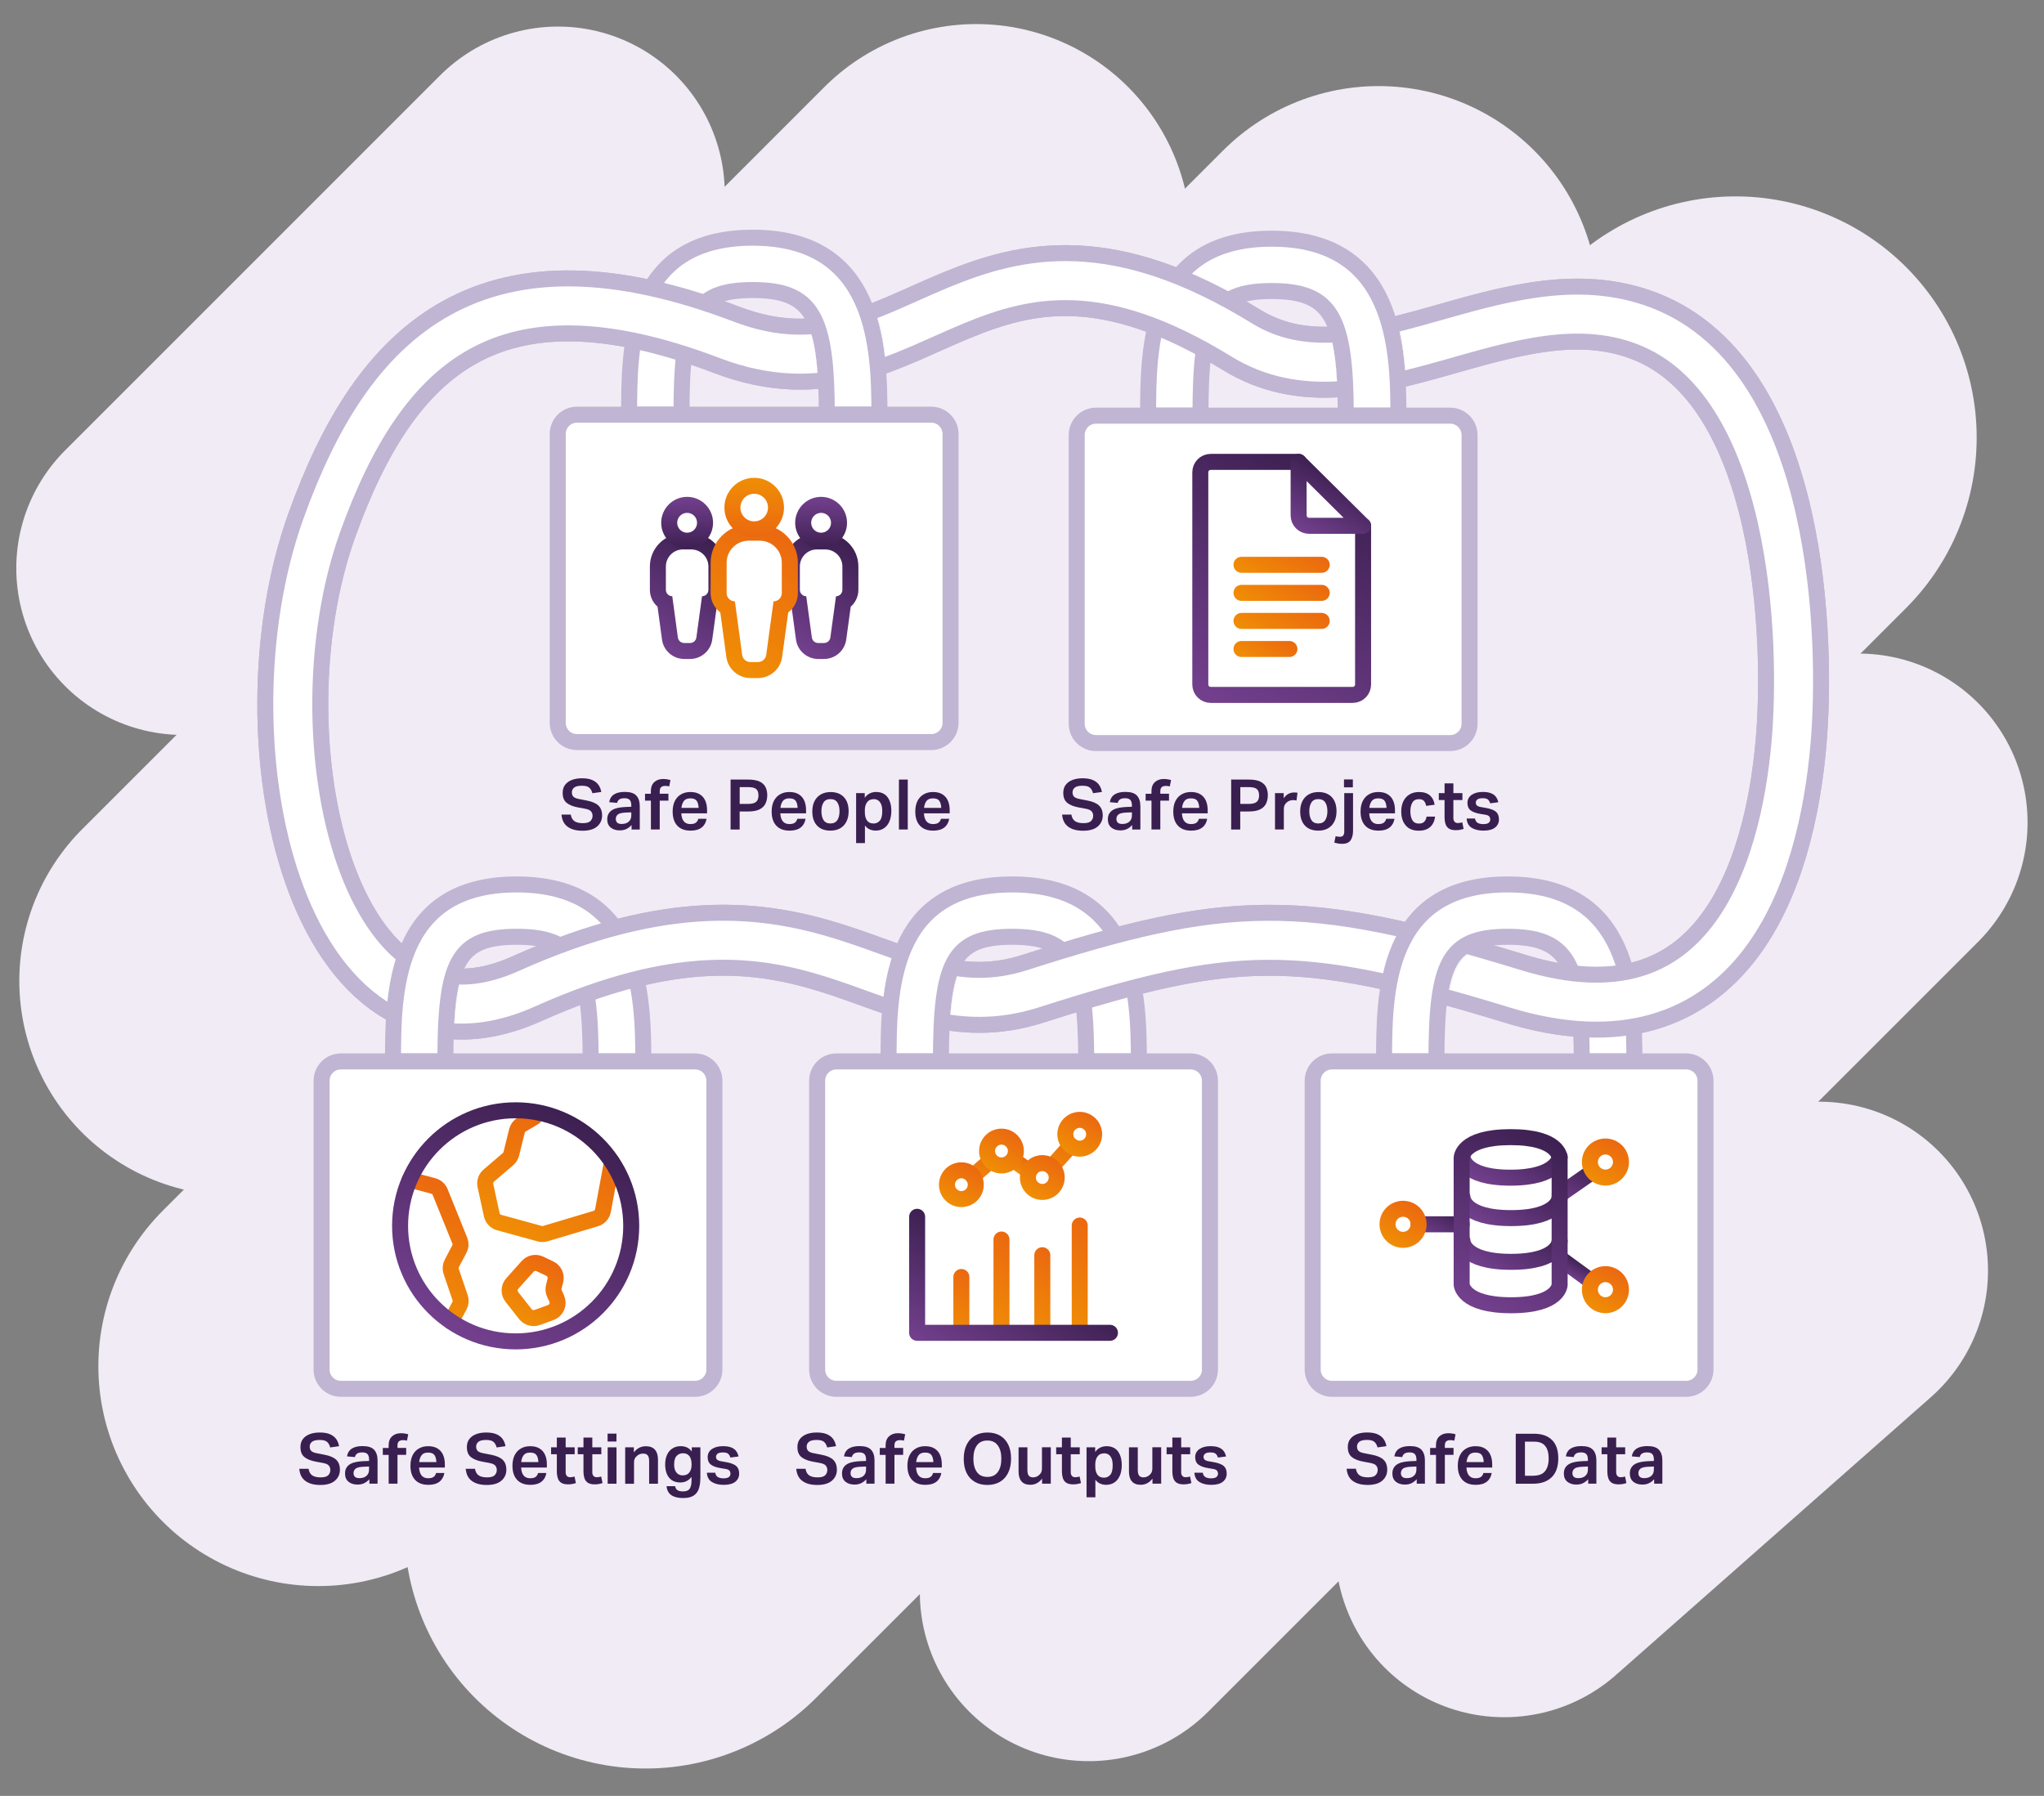 <?xml version="1.0" encoding="UTF-8"?>
<svg preserveAspectRatio="xMidYMid slice" xmlns="http://www.w3.org/2000/svg" xmlns:xlink="http://www.w3.org/1999/xlink" id="Layer_1" width="800px" height="703px" viewBox="0 0 576.93 506.36">
  <rect x="0" y="0" width="576.93" height="506.36" fill="#808080" stroke="none"/>
  <defs>
    <style>
      .cls-1, .cls-2, .cls-3, .cls-4, .cls-5, .cls-6, .cls-7, .cls-8, .cls-9, .cls-10, .cls-11, .cls-12, .cls-13, .cls-14, .cls-15, .cls-16, .cls-17, .cls-18, .cls-19, .cls-20, .cls-21, .cls-22, .cls-23, .cls-24, .cls-25, .cls-26, .cls-27, .cls-28, .cls-29, .cls-30, .cls-31, .cls-32, .cls-33, .cls-34, .cls-35, .cls-36, .cls-37, .cls-38, .cls-39, .cls-40 {
        fill: none;
      }

      .cls-41 {
        fill: #391f50;
      }

      .cls-2 {
        stroke-width: 20px;
      }

      .cls-2, .cls-3, .cls-4, .cls-5, .cls-6, .cls-7, .cls-8, .cls-9, .cls-10, .cls-11, .cls-12, .cls-13, .cls-14, .cls-15, .cls-16, .cls-17, .cls-18, .cls-19, .cls-20, .cls-21, .cls-22, .cls-23, .cls-24, .cls-25, .cls-26, .cls-27, .cls-42, .cls-28, .cls-29, .cls-30, .cls-31, .cls-32, .cls-33, .cls-34, .cls-35 {
        stroke-linecap: round;
      }

      .cls-2, .cls-3, .cls-4, .cls-5, .cls-6, .cls-7, .cls-8, .cls-9, .cls-10, .cls-11, .cls-12, .cls-13, .cls-14, .cls-19, .cls-20, .cls-21, .cls-22, .cls-23, .cls-24, .cls-42, .cls-28, .cls-29, .cls-30, .cls-31, .cls-32, .cls-33, .cls-34, .cls-35 {
        stroke-linejoin: round;
      }

      .cls-2, .cls-42 {
        stroke: #c0b5d3;
      }

      .cls-3 {
        stroke: url(#New_Gradient_Swatch_copy_2-12);
      }

      .cls-3, .cls-4, .cls-5, .cls-6, .cls-7, .cls-8, .cls-9, .cls-10, .cls-11, .cls-12, .cls-13, .cls-14, .cls-15, .cls-16, .cls-17, .cls-18, .cls-25, .cls-26, .cls-27, .cls-42, .cls-28, .cls-29, .cls-30, .cls-31, .cls-32, .cls-33, .cls-34, .cls-35, .cls-36, .cls-37, .cls-38, .cls-39, .cls-40 {
        stroke-width: 4.51px;
      }

      .cls-4 {
        stroke: url(#New_Gradient_Swatch_copy_2-13);
      }

      .cls-5 {
        stroke: url(#New_Gradient_Swatch_copy_2-11);
      }

      .cls-6 {
        stroke: url(#New_Gradient_Swatch_copy_2-22);
      }

      .cls-7 {
        stroke: url(#New_Gradient_Swatch_copy_2-21);
      }

      .cls-8 {
        stroke: url(#New_Gradient_Swatch_copy_2-23);
      }

      .cls-9 {
        stroke: url(#New_Gradient_Swatch_copy_2-10);
      }

      .cls-10 {
        stroke: url(#New_Gradient_Swatch_copy_3-12);
      }

      .cls-11 {
        stroke: url(#New_Gradient_Swatch_copy_3-14);
      }

      .cls-12 {
        stroke: url(#New_Gradient_Swatch_copy_3-13);
      }

      .cls-13 {
        stroke: url(#New_Gradient_Swatch_copy_3-11);
      }

      .cls-14 {
        stroke: url(#New_Gradient_Swatch_copy_3-10);
      }

      .cls-43 {
        fill: url(#New_Gradient_Swatch_copy_3);
      }

      .cls-44 {
        fill: url(#New_Gradient_Swatch_copy_2);
      }

      .cls-15 {
        stroke: url(#New_Gradient_Swatch_copy_2-4);
      }

      .cls-15, .cls-16, .cls-17, .cls-18, .cls-25, .cls-26, .cls-27, .cls-36, .cls-37, .cls-38, .cls-39, .cls-40 {
        stroke-miterlimit: 10;
      }

      .cls-16 {
        stroke: url(#New_Gradient_Swatch_copy_2-6);
      }

      .cls-17 {
        stroke: url(#New_Gradient_Swatch_copy_2-5);
      }

      .cls-18 {
        stroke: url(#New_Gradient_Swatch_copy_2-3);
      }

      .cls-45 {
        fill: url(#New_Gradient_Swatch_copy_3-3);
      }

      .cls-46 {
        fill: url(#New_Gradient_Swatch_copy_3-2);
      }

      .cls-47 {
        fill: url(#New_Gradient_Swatch_copy_3-4);
      }

      .cls-48 {
        fill: url(#New_Gradient_Swatch_copy_2-2);
      }

      .cls-19 {
        stroke: #fff;
        stroke-width: 11px;
      }

      .cls-20 {
        stroke-width: 136px;
      }

      .cls-20, .cls-21, .cls-22, .cls-23, .cls-24 {
        stroke: #f1ebf5;
      }

      .cls-21 {
        stroke-width: 124px;
      }

      .cls-22 {
        stroke-width: 95.23px;
      }

      .cls-23 {
        stroke-width: 121.01px;
      }

      .cls-24 {
        stroke-width: 94px;
      }

      .cls-25 {
        stroke: url(#New_Gradient_Swatch_copy_2-20);
      }

      .cls-26 {
        stroke: url(#New_Gradient_Swatch_copy_2-19);
      }

      .cls-27 {
        stroke: url(#New_Gradient_Swatch_copy_2-18);
      }

      .cls-42 {
        fill: #fff;
      }

      .cls-28 {
        stroke: url(#New_Gradient_Swatch_copy_2-7);
      }

      .cls-29 {
        stroke: url(#New_Gradient_Swatch_copy_2-9);
      }

      .cls-30 {
        stroke: url(#New_Gradient_Swatch_copy_2-8);
      }

      .cls-31 {
        stroke: url(#New_Gradient_Swatch_copy_3-9);
      }

      .cls-32 {
        stroke: url(#New_Gradient_Swatch_copy_3-6);
      }

      .cls-33 {
        stroke: url(#New_Gradient_Swatch_copy_3-8);
      }

      .cls-34 {
        stroke: url(#New_Gradient_Swatch_copy_3-7);
      }

      .cls-35 {
        stroke: url(#New_Gradient_Swatch_copy_3-5);
      }

      .cls-36 {
        stroke: url(#New_Gradient_Swatch_copy_2-14);
      }

      .cls-37 {
        stroke: url(#New_Gradient_Swatch_copy_2-15);
      }

      .cls-38 {
        stroke: url(#New_Gradient_Swatch_copy_2-17);
      }

      .cls-39 {
        stroke: url(#New_Gradient_Swatch_copy_2-16);
      }

      .cls-40 {
        stroke: url(#New_Gradient_Swatch_copy_3-15);
      }

      .cls-49 {
        clip-path: url(#clippath);
      }
    </style>
    <linearGradient id="New_Gradient_Swatch_copy_3" data-name="New Gradient Swatch copy 3" x1="184.98" y1="182.02" x2="201.86" y2="152.79" gradientUnits="userSpaceOnUse">
      <stop offset="0" stop-color="#73408e"></stop>
      <stop offset="1" stop-color="#3d2051"></stop>
    </linearGradient>
    <linearGradient id="New_Gradient_Swatch_copy_3-2" data-name="New Gradient Swatch copy 3" x1="194.06" y1="140.09" x2="194.06" y2="154.71" xlink:href="#New_Gradient_Swatch_copy_3"></linearGradient>
    <linearGradient id="New_Gradient_Swatch_copy_3-3" data-name="New Gradient Swatch copy 3" x1="222.75" y1="182.02" x2="239.62" y2="152.79" xlink:href="#New_Gradient_Swatch_copy_3"></linearGradient>
    <linearGradient id="New_Gradient_Swatch_copy_3-4" data-name="New Gradient Swatch copy 3" x1="231.83" y1="140.09" x2="231.83" y2="154.71" xlink:href="#New_Gradient_Swatch_copy_3"></linearGradient>
    <linearGradient id="New_Gradient_Swatch_copy_2" data-name="New Gradient Swatch copy 2" x1="201.86" y1="186.44" x2="222.41" y2="150.84" gradientUnits="userSpaceOnUse">
      <stop offset="0" stop-color="#f08e05"></stop>
      <stop offset="1" stop-color="#eb6810"></stop>
    </linearGradient>
    <linearGradient id="New_Gradient_Swatch_copy_2-2" data-name="New Gradient Swatch copy 2" x1="212.97" y1="134.72" x2="212.97" y2="151.51" xlink:href="#New_Gradient_Swatch_copy_2"></linearGradient>
    <linearGradient id="New_Gradient_Swatch_copy_3-5" data-name="New Gradient Swatch copy 3" x1="341.13" y1="198.67" x2="378.23" y2="134.43" xlink:href="#New_Gradient_Swatch_copy_3"></linearGradient>
    <linearGradient id="New_Gradient_Swatch_copy_3-6" data-name="New Gradient Swatch copy 3" x1="368.78" y1="150.96" x2="378.3" y2="134.47" xlink:href="#New_Gradient_Swatch_copy_3"></linearGradient>
    <linearGradient id="New_Gradient_Swatch_copy_2-3" data-name="New Gradient Swatch copy 2" x1="357.7" y1="174.01" x2="365.61" y2="160.31" xlink:href="#New_Gradient_Swatch_copy_2"></linearGradient>
    <linearGradient id="New_Gradient_Swatch_copy_2-4" data-name="New Gradient Swatch copy 2" x1="357.7" y1="166.1" x2="365.61" y2="152.4" xlink:href="#New_Gradient_Swatch_copy_2"></linearGradient>
    <linearGradient id="New_Gradient_Swatch_copy_2-5" data-name="New Gradient Swatch copy 2" x1="357.7" y1="181.92" x2="365.61" y2="168.22" xlink:href="#New_Gradient_Swatch_copy_2"></linearGradient>
    <linearGradient id="New_Gradient_Swatch_copy_2-6" data-name="New Gradient Swatch copy 2" x1="354.28" y1="187.86" x2="359.91" y2="178.11" xlink:href="#New_Gradient_Swatch_copy_2"></linearGradient>
    <linearGradient id="New_Gradient_Swatch_copy_2-7" data-name="New Gradient Swatch copy 2" x1="266.93" y1="375.36" x2="275.8" y2="360.01" xlink:href="#New_Gradient_Swatch_copy_2"></linearGradient>
    <linearGradient id="New_Gradient_Swatch_copy_2-8" data-name="New Gradient Swatch copy 2" x1="275.97" y1="374.03" x2="289.4" y2="350.76" xlink:href="#New_Gradient_Swatch_copy_2"></linearGradient>
    <linearGradient id="New_Gradient_Swatch_copy_2-9" data-name="New Gradient Swatch copy 2" x1="288.43" y1="374.59" x2="299.95" y2="354.63" xlink:href="#New_Gradient_Swatch_copy_2"></linearGradient>
    <linearGradient id="New_Gradient_Swatch_copy_2-10" data-name="New Gradient Swatch copy 2" x1="297.17" y1="373.54" x2="312.31" y2="347.31" xlink:href="#New_Gradient_Swatch_copy_2"></linearGradient>
    <linearGradient id="New_Gradient_Swatch_copy_3-7" data-name="New Gradient Swatch copy 3" x1="271.08" y1="385.42" x2="287.5" y2="356.98" xlink:href="#New_Gradient_Swatch_copy_3"></linearGradient>
    <linearGradient id="New_Gradient_Swatch_copy_2-11" data-name="New Gradient Swatch copy 2" x1="296.46" y1="331.32" x2="302.63" y2="320.63" xlink:href="#New_Gradient_Swatch_copy_2"></linearGradient>
    <linearGradient id="New_Gradient_Swatch_copy_2-12" data-name="New Gradient Swatch copy 2" x1="286.93" y1="330.75" x2="289.44" y2="326.41" xlink:href="#New_Gradient_Swatch_copy_2"></linearGradient>
    <linearGradient id="New_Gradient_Swatch_copy_2-13" data-name="New Gradient Swatch copy 2" x1="274.43" y1="334.1" x2="279.8" y2="324.8" xlink:href="#New_Gradient_Swatch_copy_2"></linearGradient>
    <linearGradient id="New_Gradient_Swatch_copy_2-14" data-name="New Gradient Swatch copy 2" x1="268.21" y1="339.5" x2="274.53" y2="328.55" xlink:href="#New_Gradient_Swatch_copy_2"></linearGradient>
    <linearGradient id="New_Gradient_Swatch_copy_2-15" data-name="New Gradient Swatch copy 2" x1="279.52" y1="330.01" x2="285.84" y2="319.07" xlink:href="#New_Gradient_Swatch_copy_2"></linearGradient>
    <linearGradient id="New_Gradient_Swatch_copy_2-16" data-name="New Gradient Swatch copy 2" x1="291.03" y1="337.48" x2="297.35" y2="326.53" xlink:href="#New_Gradient_Swatch_copy_2"></linearGradient>
    <linearGradient id="New_Gradient_Swatch_copy_2-17" data-name="New Gradient Swatch copy 2" x1="301.58" y1="325.28" x2="307.9" y2="314.34" xlink:href="#New_Gradient_Swatch_copy_2"></linearGradient>
    <linearGradient id="New_Gradient_Swatch_copy_3-8" data-name="New Gradient Swatch copy 3" x1="403.7" y1="349.78" x2="408.99" y2="340.62" xlink:href="#New_Gradient_Swatch_copy_3"></linearGradient>
    <linearGradient id="New_Gradient_Swatch_copy_3-9" data-name="New Gradient Swatch copy 3" x1="440.91" y1="339.94" x2="448.06" y2="327.54" xlink:href="#New_Gradient_Swatch_copy_3"></linearGradient>
    <linearGradient id="New_Gradient_Swatch_copy_3-10" data-name="New Gradient Swatch copy 3" x1="442.9" y1="360.29" x2="445.72" y2="355.41" xlink:href="#New_Gradient_Swatch_copy_3"></linearGradient>
    <linearGradient id="New_Gradient_Swatch_copy_3-11" data-name="New Gradient Swatch copy 3" x1="421.02" y1="335.73" x2="431.03" y2="318.39" xlink:href="#New_Gradient_Swatch_copy_3"></linearGradient>
    <linearGradient id="New_Gradient_Swatch_copy_3-12" data-name="New Gradient Swatch copy 3" x1="421.03" y1="347.13" x2="431.03" y2="329.8" xlink:href="#New_Gradient_Swatch_copy_3"></linearGradient>
    <linearGradient id="New_Gradient_Swatch_copy_3-13" data-name="New Gradient Swatch copy 3" x1="421.03" y1="359.46" x2="431.03" y2="342.13" xlink:href="#New_Gradient_Swatch_copy_3"></linearGradient>
    <linearGradient id="New_Gradient_Swatch_copy_2-18" data-name="New Gradient Swatch copy 2" x1="449.62" y1="333.39" x2="456.26" y2="321.89" xlink:href="#New_Gradient_Swatch_copy_2"></linearGradient>
    <linearGradient id="New_Gradient_Swatch_copy_2-19" data-name="New Gradient Swatch copy 2" x1="449.62" y1="369.38" x2="456.26" y2="357.88" xlink:href="#New_Gradient_Swatch_copy_2"></linearGradient>
    <linearGradient id="New_Gradient_Swatch_copy_2-20" data-name="New Gradient Swatch copy 2" x1="392.57" y1="350.95" x2="399.21" y2="339.45" xlink:href="#New_Gradient_Swatch_copy_2"></linearGradient>
    <linearGradient id="New_Gradient_Swatch_copy_3-14" data-name="New Gradient Swatch copy 3" x1="413.03" y1="367.18" x2="439.43" y2="321.44" xlink:href="#New_Gradient_Swatch_copy_3"></linearGradient>
    <linearGradient id="New_Gradient_Swatch_copy_2-21" data-name="New Gradient Swatch copy 2" x1="146.19" y1="350.36" x2="163.83" y2="319.81" xlink:href="#New_Gradient_Swatch_copy_2"></linearGradient>
    <linearGradient id="New_Gradient_Swatch_copy_2-22" data-name="New Gradient Swatch copy 2" x1="113.33" y1="367.06" x2="130.94" y2="336.55" xlink:href="#New_Gradient_Swatch_copy_2"></linearGradient>
    <linearGradient id="New_Gradient_Swatch_copy_2-23" data-name="New Gradient Swatch copy 2" x1="146.83" y1="372.43" x2="156.47" y2="355.74" xlink:href="#New_Gradient_Swatch_copy_2"></linearGradient>
    <linearGradient id="New_Gradient_Swatch_copy_3-15" data-name="New Gradient Swatch copy 3" x1="128.3" y1="375.8" x2="163.14" y2="315.46" xlink:href="#New_Gradient_Swatch_copy_3"></linearGradient>
    <clipPath id="clippath">
      <path class="cls-1" d="M70.88,67.12v227.99h447.09V67.12H70.88ZM128.22,293.78c-.32.05-.64.11-.97.15h-.2c-6.4-.48-12.42-2.27-17.98-5.36.35-7.35,1.36-15.33,4.35-22.27.19-.44.41-.86.61-1.29.16.16.32.33.48.48,4.8,4.44,10.04,6.6,16,6.6.51,0,1.03-.02,1.56-.06-2.45,4.02-3.59,10.73-3.85,21.74ZM226.5,88.86c6.58-.09,12.74-1.77,19.47-4.39,2.95,6.92,3.99,14.73,4.35,21.82-5.9,2.07-12.3,3.75-19.24,4.33-.34-11.31-1.7-17.95-4.59-21.76ZM267.99,291.59c-6.71-.92-13.02-2.8-19.11-4.9.43-6.81,1.51-14.04,4.25-20.38.18-.43.39-.83.58-1.24,6.98,2.48,13.27,4.48,19.57,5-3.3,3.43-4.86,9.86-5.3,21.53ZM381.78,112.52c-1.38-.6-2.91-1.33-4.4-2.18-.31-9.24-1.32-15.29-3.33-19.21,6.1-.03,12.64-1.27,19.5-2.99,2.38,7.19,3.03,15.01,3.21,21.85-4.47,1.06-9.44,2.05-14.48,2.61l-.51-.08ZM408.15,284.57c-7.05-1.96-13.26-3.52-18.89-4.73.65-4.65,1.74-9.29,3.57-13.53,1.18-2.73,2.62-5.15,4.29-7.3,7.23,1.67,15.31,3.82,24.64,6.57l.66.64c.03.09.05.18.08.26-8.78.56-12.94,4.21-14.35,18.09Z"></path>
    </clipPath>
  </defs>
  <line class="cls-23" x1="275.57" y1="67.29" x2="66.3" y2="276.58"></line>
  <line class="cls-24" x1="157.66" y1="54.49" x2="51.94" y2="160.22"></line>
  <line class="cls-21" x1="389" y1="86.27" x2="90.08" y2="385.2"></line>
  <line class="cls-20" x1="489.6" y1="123.37" x2="182.33" y2="430.64"></line>
  <line class="cls-22" x1="524.33" y1="231.89" x2="307.28" y2="448.95"></line>
  <line class="cls-22" x1="513.18" y1="358.24" x2="424.41" y2="436.56"></line>
  <g>
    <g>
      <path class="cls-2" d="M91.02,148.25c18.04-50.44,47.86-77.7,114.18-52.43,53.91,20.54,69.95-46.29,145.15,0,34.28,21.1,75.55-18.7,113.72-3.85,41.82,16.27,43.68,89.33,41.19,117.54-3.2,36.23-18.53,87.45-77.78,69.27-61.01-18.72-80.55-17.7-135.91,0-42.9,13.72-60.76-36.74-142.7,0-57.85,25.94-79.26-70.66-57.85-130.53Z"></path>
      <path class="cls-19" d="M91.02,148.25c18.04-50.44,47.86-77.7,114.18-52.43,53.91,20.54,69.95-46.29,145.15,0,34.28,21.1,75.55-18.7,113.72-3.85,41.82,16.27,43.68,89.33,41.19,117.54-3.2,36.23-18.53,87.45-77.78,69.27-61.01-18.72-80.55-17.7-135.91,0-42.9,13.72-60.76-36.74-142.7,0-57.85,25.94-79.26-70.66-57.85-130.53Z"></path>
    </g>
    <g>
      <g>
        <path class="cls-41" d="M168.69,233.03c-.93.8-2.3,1.2-4.11,1.2s-3.14-.37-4.18-1.11c-1.04-.74-1.62-1.89-1.76-3.45h2.62c.13.84.47,1.46,1.01,1.84.54.39,1.33.58,2.39.58s1.74-.2,2.14-.6c.4-.4.6-.9.6-1.49,0-.46-.14-.87-.42-1.22s-.86-.61-1.75-.77l-1.81-.33c-1.46-.26-2.57-.7-3.32-1.31-.76-.61-1.13-1.55-1.13-2.83,0-.91.23-1.66.7-2.27.47-.61,1.11-1.06,1.92-1.37.81-.31,1.76-.46,2.82-.46,1.22,0,2.21.17,2.97.52.76.35,1.33.81,1.72,1.39.39.58.64,1.23.76,1.95l-2.51.35c-.18-.71-.49-1.24-.91-1.59-.42-.35-1.1-.52-2.05-.52-1.04,0-1.77.18-2.19.53-.42.35-.63.8-.63,1.34s.16.97.47,1.26.89.51,1.72.65l1.95.38c1.52.29,2.64.76,3.33,1.42.7.66,1.05,1.6,1.05,2.82s-.46,2.27-1.39,3.08Z"></path>
        <path class="cls-41" d="M180.71,233.88h-2.31v-1.26c-.39.45-.86.81-1.4,1.09-.54.28-1.19.42-1.95.42-1.04,0-1.88-.27-2.53-.8-.65-.53-.98-1.3-.98-2.3,0-.67.14-1.23.42-1.68.28-.45.67-.8,1.15-1.06.49-.26,1.04-.44,1.67-.55.62-.11,1.28-.18,1.96-.21l1.58-.06v-.38c0-.71-.15-1.23-.45-1.55s-.79-.48-1.46-.48-1.14.12-1.46.34c-.32.23-.53.56-.63.98l-2.23-.2c.18-1,.64-1.73,1.38-2.2s1.74-.7,3.02-.7c1.52,0,2.61.34,3.25,1.04.64.69.97,1.69.97,2.99v6.55ZM174.57,229.62c-.41.3-.62.74-.62,1.3,0,.42.13.76.39,1.02.26.26.69.38,1.28.38.82,0,1.47-.21,1.96-.63.49-.42.74-1.01.74-1.78v-.87l-1.46.06c-1.12.04-1.88.21-2.3.51Z"></path>
        <path class="cls-41" d="M183.83,225.75h-1.64v-1.95h1.64v-.67c0-1.17.33-2.04.98-2.62s1.48-.87,2.48-.87c.67,0,1.36.1,2.07.3l-.35,1.81c-.21-.07-.41-.11-.6-.13-.19-.02-.38-.03-.56-.03-.45,0-.81.11-1.09.33-.28.22-.42.61-.42,1.16v.71h2.45v1.95h-2.45v8.13h-2.49v-8.13Z"></path>
        <path class="cls-41" d="M194.99,234.2c-1.6,0-2.84-.47-3.71-1.41s-1.3-2.26-1.3-3.96c0-1.18.21-2.19.63-3.01.42-.82,1.01-1.45,1.76-1.87.75-.43,1.62-.64,2.6-.64,1.06,0,1.95.21,2.64.64.7.43,1.22,1.02,1.56,1.79s.51,1.65.51,2.66v.93h-7.26c.05.99.29,1.74.71,2.25s1.03.77,1.83.77c.7,0,1.22-.13,1.56-.39.34-.26.57-.63.69-1.1h2.33c-.17,1.05-.63,1.87-1.38,2.46s-1.81.89-3.18.89ZM196.75,225.79c-.33-.46-.92-.69-1.78-.69s-1.47.25-1.83.74-.6,1.14-.69,1.94h4.85c-.04-.87-.22-1.53-.55-1.99Z"></path>
        <path class="cls-41" d="M206.31,219.8h4.95c1.37,0,2.44.19,3.23.56.78.38,1.34.89,1.67,1.56.33.66.49,1.42.49,2.28s-.17,1.69-.5,2.38c-.34.69-.89,1.23-1.68,1.63-.78.39-1.85.59-3.21.59h-2.39v5.09h-2.56v-14.08ZM211.26,226.66c.76,0,1.35-.1,1.78-.29.42-.19.71-.47.88-.83.16-.36.25-.79.25-1.29,0-.79-.2-1.37-.61-1.75s-1.18-.57-2.31-.57h-2.37v4.73h2.39Z"></path>
        <path class="cls-41" d="M222.9,234.2c-1.6,0-2.84-.47-3.71-1.41s-1.3-2.26-1.3-3.96c0-1.18.21-2.19.63-3.01.42-.82,1.01-1.45,1.76-1.87.75-.43,1.62-.64,2.6-.64,1.07,0,1.95.21,2.64.64.7.43,1.22,1.02,1.56,1.79s.51,1.65.51,2.66v.93h-7.26c.05.99.29,1.74.71,2.25.42.51,1.03.77,1.83.77.7,0,1.22-.13,1.56-.39.34-.26.57-.63.69-1.1h2.33c-.17,1.05-.63,1.87-1.38,2.46-.75.59-1.81.89-3.18.89ZM224.66,225.79c-.33-.46-.92-.69-1.78-.69s-1.47.25-1.83.74c-.37.49-.6,1.14-.69,1.94h4.85c-.04-.87-.22-1.53-.55-1.99Z"></path>
        <path class="cls-41" d="M238.22,232.73c-.91.98-2.17,1.47-3.78,1.47s-2.87-.48-3.76-1.43-1.33-2.29-1.33-3.99c0-1.13.21-2.1.63-2.92.42-.81,1.02-1.44,1.79-1.88s1.68-.66,2.73-.66c1.6,0,2.85.48,3.75,1.43.89.95,1.34,2.27,1.34,3.96s-.46,3.05-1.37,4.03ZM234.46,232.18c.89,0,1.54-.32,1.95-.95.41-.63.61-1.47.61-2.5s-.2-1.87-.61-2.49c-.41-.62-1.06-.93-1.95-.93s-1.53.31-1.93.93c-.41.62-.61,1.45-.61,2.49s.2,1.87.6,2.5c.4.63,1.05.95,1.94.95Z"></path>
        <path class="cls-41" d="M241.7,223.62h2.43v1.3c.8-1.08,1.88-1.62,3.23-1.62s2.49.49,3.2,1.46c.71.97,1.07,2.27,1.07,3.89,0,1.13-.18,2.11-.54,2.95-.36.83-.87,1.48-1.53,1.92-.66.45-1.45.67-2.37.67-.57,0-1.11-.11-1.63-.33s-.98-.59-1.37-1.1v4.95h-2.49v-14.08ZM248.39,231.39c.45-.53.68-1.42.68-2.67,0-.84-.11-1.51-.33-2s-.5-.85-.86-1.07c-.35-.22-.74-.33-1.16-.33-.86,0-1.5.29-1.92.87-.43.58-.64,1.32-.64,2.23v.57c0,.99.2,1.77.6,2.34.4.57,1.02.86,1.86.86.72,0,1.31-.27,1.76-.8Z"></path>
        <path class="cls-41" d="M253.77,219.8h2.49v14.08h-2.49v-14.08Z"></path>
        <path class="cls-41" d="M263.39,234.2c-1.6,0-2.84-.47-3.71-1.41s-1.3-2.26-1.3-3.96c0-1.18.21-2.19.63-3.01.42-.82,1.01-1.45,1.76-1.87.75-.43,1.62-.64,2.6-.64,1.07,0,1.95.21,2.64.64.7.43,1.22,1.02,1.56,1.79s.51,1.65.51,2.66v.93h-7.26c.05.99.29,1.74.71,2.25.42.51,1.03.77,1.83.77.7,0,1.22-.13,1.56-.39.34-.26.57-.63.69-1.1h2.33c-.17,1.05-.63,1.87-1.38,2.46-.75.59-1.81.89-3.18.89ZM265.15,225.79c-.33-.46-.92-.69-1.78-.69s-1.47.25-1.83.74c-.37.49-.6,1.14-.69,1.94h4.85c-.04-.87-.22-1.53-.55-1.99Z"></path>
      </g>
      <g>
        <path class="cls-41" d="M309.82,233.03c-.93.8-2.3,1.2-4.11,1.2s-3.14-.37-4.18-1.11c-1.04-.74-1.62-1.89-1.76-3.45h2.62c.13.84.47,1.46,1.01,1.84.54.39,1.33.58,2.39.58s1.74-.2,2.14-.6.6-.9.6-1.49c0-.46-.14-.87-.42-1.22-.28-.36-.87-.61-1.75-.77l-1.81-.33c-1.46-.26-2.57-.7-3.32-1.31-.76-.61-1.13-1.55-1.13-2.83,0-.91.23-1.66.7-2.27.47-.61,1.11-1.06,1.92-1.37s1.76-.46,2.82-.46c1.22,0,2.21.17,2.97.52.76.35,1.33.81,1.72,1.39.39.58.64,1.23.76,1.95l-2.5.35c-.18-.71-.49-1.24-.91-1.59-.42-.35-1.1-.52-2.05-.52-1.04,0-1.77.18-2.19.53-.42.35-.63.8-.63,1.34s.16.97.47,1.26.89.51,1.72.65l1.95.38c1.53.29,2.64.76,3.33,1.42.7.66,1.05,1.6,1.05,2.82s-.46,2.27-1.39,3.08Z"></path>
        <path class="cls-41" d="M321.84,233.88h-2.31v-1.26c-.39.45-.86.81-1.4,1.09-.54.28-1.19.42-1.95.42-1.04,0-1.88-.27-2.53-.8-.65-.53-.98-1.3-.98-2.3,0-.67.14-1.23.42-1.68.28-.45.67-.8,1.15-1.06.49-.26,1.04-.44,1.67-.55.62-.11,1.28-.18,1.96-.21l1.58-.06v-.38c0-.71-.15-1.23-.45-1.55-.3-.32-.79-.48-1.46-.48s-1.14.12-1.46.34c-.32.23-.53.56-.63.98l-2.23-.2c.18-1,.64-1.73,1.38-2.2.74-.47,1.74-.7,3.02-.7,1.53,0,2.61.34,3.25,1.04.64.69.97,1.69.97,2.99v6.55ZM315.7,229.62c-.42.3-.62.74-.62,1.3,0,.42.13.76.39,1.02.26.26.69.38,1.28.38.82,0,1.47-.21,1.96-.63s.74-1.01.74-1.78v-.87l-1.46.06c-1.12.04-1.88.21-2.3.51Z"></path>
        <path class="cls-41" d="M324.96,225.75h-1.64v-1.95h1.64v-.67c0-1.17.33-2.04.98-2.62.65-.58,1.48-.87,2.48-.87.67,0,1.36.1,2.07.3l-.36,1.81c-.21-.07-.41-.11-.6-.13s-.38-.03-.56-.03c-.45,0-.81.11-1.09.33-.28.22-.42.61-.42,1.16v.71h2.45v1.95h-2.45v8.13h-2.49v-8.13Z"></path>
        <path class="cls-41" d="M336.12,234.2c-1.6,0-2.84-.47-3.71-1.41s-1.3-2.26-1.3-3.96c0-1.18.21-2.19.63-3.01.42-.82,1.01-1.45,1.76-1.87.75-.43,1.62-.64,2.6-.64,1.07,0,1.95.21,2.64.64.7.43,1.22,1.02,1.56,1.79s.51,1.65.51,2.66v.93h-7.26c.05.99.29,1.74.71,2.25.42.51,1.03.77,1.83.77.7,0,1.22-.13,1.56-.39.34-.26.57-.63.69-1.1h2.33c-.17,1.05-.63,1.87-1.38,2.46-.75.59-1.81.89-3.18.89ZM337.88,225.79c-.33-.46-.92-.69-1.78-.69s-1.47.25-1.83.74c-.37.49-.6,1.14-.69,1.94h4.85c-.04-.87-.22-1.53-.55-1.99Z"></path>
        <path class="cls-41" d="M347.44,219.8h4.95c1.37,0,2.44.19,3.22.56.78.38,1.34.89,1.67,1.56s.49,1.42.49,2.28-.17,1.69-.5,2.38-.89,1.23-1.68,1.63-1.85.59-3.21.59h-2.39v5.09h-2.56v-14.08ZM352.39,226.66c.76,0,1.35-.1,1.78-.29s.71-.47.88-.83c.16-.36.25-.79.25-1.29,0-.79-.2-1.37-.61-1.75s-1.18-.57-2.31-.57h-2.37v4.73h2.39Z"></path>
        <path class="cls-41" d="M359.81,223.62h2.43v1.44c.76-1.08,1.74-1.62,2.94-1.62.18,0,.36,0,.52.02.17.01.31.03.44.06l-.3,2.19c-.29-.08-.6-.12-.93-.12s-.64.05-.94.15-.58.26-.84.48c-.26.21-.47.47-.62.77-.15.3-.23.66-.23,1.08v5.8h-2.49v-10.26Z"></path>
        <path class="cls-41" d="M375.76,232.73c-.91.98-2.17,1.47-3.78,1.47s-2.87-.48-3.76-1.43-1.33-2.29-1.33-3.99c0-1.13.21-2.1.63-2.92.42-.81,1.02-1.44,1.79-1.88s1.68-.66,2.73-.66c1.6,0,2.85.48,3.75,1.43.89.95,1.34,2.27,1.34,3.96s-.46,3.05-1.37,4.03ZM372,232.18c.89,0,1.54-.32,1.95-.95.41-.63.61-1.47.61-2.5s-.2-1.87-.61-2.49c-.41-.62-1.06-.93-1.95-.93s-1.53.31-1.93.93c-.41.62-.61,1.45-.61,2.49s.2,1.87.6,2.5c.4.63,1.05.95,1.94.95Z"></path>
        <path class="cls-41" d="M379.3,223.62h2.49v10.61c0,1.12-.23,2.01-.68,2.68-.45.67-1.27,1.01-2.44,1.01-.41,0-.79-.03-1.14-.1-.36-.07-.7-.15-1.03-.24l.38-1.81c.18.05.38.09.58.12.2.03.41.04.62.04.43,0,.75-.12.94-.36s.29-.6.29-1.08v-10.87ZM379.24,219.76h2.5v2.23h-2.5v-2.23Z"></path>
        <path class="cls-41" d="M388.92,234.2c-1.6,0-2.84-.47-3.71-1.41s-1.3-2.26-1.3-3.96c0-1.18.21-2.19.63-3.01.42-.82,1.01-1.45,1.76-1.87.75-.43,1.62-.64,2.6-.64,1.07,0,1.95.21,2.64.64.7.43,1.22,1.02,1.56,1.79s.51,1.65.51,2.66v.93h-7.26c.05.99.29,1.74.71,2.25.42.51,1.03.77,1.83.77.7,0,1.22-.13,1.56-.39.34-.26.57-.63.69-1.1h2.33c-.17,1.05-.63,1.87-1.38,2.46-.75.59-1.81.89-3.18.89ZM390.68,225.79c-.33-.46-.92-.69-1.78-.69s-1.47.25-1.83.74c-.37.49-.6,1.14-.69,1.94h4.85c-.04-.87-.22-1.53-.55-1.99Z"></path>
        <path class="cls-41" d="M396.66,232.75c-.86-.97-1.28-2.29-1.28-3.96,0-1.12.2-2.09.61-2.91.41-.82.99-1.46,1.74-1.9.75-.45,1.64-.67,2.68-.67,1.29,0,2.3.32,3.03.95.73.63,1.18,1.51,1.35,2.64l-2.39.32c-.11-.58-.31-1.04-.6-1.38-.3-.34-.77-.51-1.41-.51-.88,0-1.51.32-1.88.96-.37.64-.56,1.46-.56,2.46s.18,1.83.55,2.48c.37.65,1,.98,1.89.98.66,0,1.15-.18,1.49-.53.33-.36.55-.83.64-1.44h2.41c-.16,1.25-.62,2.23-1.39,2.93-.77.7-1.84,1.05-3.21,1.05-1.59,0-2.81-.48-3.67-1.45Z"></path>
        <path class="cls-41" d="M410.07,230.59c0,.46.11.82.32,1.08.21.26.53.39.97.39.25,0,.47-.02.67-.06.2-.04.38-.08.55-.14l.38,1.85c-.33.11-.67.19-1.02.26-.35.07-.75.1-1.19.1-.82,0-1.45-.15-1.91-.44-.46-.3-.78-.72-.97-1.28-.18-.56-.28-1.23-.28-2.02v-4.75h-1.62v-1.95h1.62v-2.76h2.49v2.76h2.54v1.95h-2.54v5.01Z"></path>
        <path class="cls-41" d="M413.8,230.78h2.37c.11.58.35.99.74,1.22.39.24.92.36,1.61.36s1.2-.12,1.5-.36c.3-.24.45-.55.45-.95,0-.34-.1-.63-.3-.87s-.6-.4-1.22-.49l-1.22-.2c-1.24-.2-2.16-.53-2.77-.99-.61-.46-.92-1.16-.92-2.11s.4-1.73,1.19-2.28c.79-.54,1.83-.82,3.11-.82.97,0,1.76.12,2.36.37.6.24,1.06.58,1.38,1.02.32.43.54.94.66,1.52l-2.29.3c-.14-.47-.36-.83-.65-1.08-.29-.24-.77-.36-1.44-.36-.74,0-1.25.12-1.54.37-.29.25-.43.54-.43.87s.11.62.33.82c.22.2.65.36,1.29.46l1.36.24c1.29.24,2.2.6,2.74,1.08.54.48.81,1.19.81,2.14s-.37,1.71-1.09,2.29c-.73.58-1.82.87-3.26.87-1.35,0-2.47-.27-3.33-.8-.87-.53-1.34-1.4-1.42-2.61Z"></path>
      </g>
      <g>
        <path class="cls-41" d="M390.03,417.48c-.93.8-2.3,1.2-4.11,1.2s-3.14-.37-4.18-1.11c-1.04-.74-1.62-1.89-1.76-3.45h2.62c.13.84.47,1.46,1.01,1.84.54.39,1.33.58,2.39.58s1.74-.2,2.14-.6c.4-.4.6-.9.6-1.49,0-.46-.14-.87-.42-1.22s-.86-.61-1.75-.77l-1.81-.33c-1.46-.26-2.57-.7-3.32-1.31-.76-.61-1.13-1.55-1.13-2.83,0-.91.23-1.66.7-2.27.47-.61,1.11-1.06,1.92-1.37.81-.31,1.76-.46,2.82-.46,1.22,0,2.21.17,2.97.52.76.35,1.33.81,1.72,1.39.39.58.64,1.23.76,1.95l-2.51.35c-.18-.71-.49-1.24-.91-1.59-.42-.35-1.1-.52-2.05-.52-1.04,0-1.77.18-2.19.53-.42.35-.63.8-.63,1.34s.16.97.47,1.26.89.51,1.72.65l1.95.38c1.52.29,2.64.76,3.33,1.42.7.66,1.05,1.6,1.05,2.82s-.46,2.27-1.39,3.08Z"></path>
        <path class="cls-41" d="M402.05,418.33h-2.31v-1.26c-.39.45-.86.81-1.4,1.09-.54.28-1.19.42-1.95.42-1.04,0-1.88-.27-2.53-.8-.65-.53-.98-1.3-.98-2.3,0-.67.14-1.23.42-1.68.28-.45.67-.8,1.15-1.06.49-.26,1.04-.44,1.67-.55.62-.11,1.28-.18,1.96-.21l1.58-.06v-.38c0-.71-.15-1.23-.45-1.55s-.79-.48-1.46-.48-1.14.12-1.46.34c-.32.23-.53.56-.63.98l-2.23-.2c.18-1,.64-1.73,1.38-2.2s1.74-.7,3.02-.7c1.52,0,2.61.34,3.25,1.04.64.69.97,1.69.97,2.99v6.55ZM395.9,414.07c-.41.3-.62.74-.62,1.3,0,.42.13.76.39,1.02.26.26.69.38,1.28.38.82,0,1.47-.21,1.96-.63.49-.42.74-1.01.74-1.78v-.87l-1.46.06c-1.12.04-1.88.21-2.3.51Z"></path>
        <path class="cls-41" d="M405.16,410.21h-1.64v-1.95h1.64v-.67c0-1.17.33-2.04.98-2.62s1.48-.87,2.48-.87c.67,0,1.36.1,2.07.3l-.35,1.81c-.21-.07-.41-.11-.6-.13-.19-.02-.38-.03-.56-.03-.45,0-.81.11-1.09.33-.28.22-.42.61-.42,1.16v.71h2.45v1.95h-2.45v8.13h-2.49v-8.13Z"></path>
        <path class="cls-41" d="M416.33,418.65c-1.6,0-2.84-.47-3.71-1.41s-1.3-2.26-1.3-3.96c0-1.18.21-2.19.63-3.01.42-.82,1.01-1.45,1.76-1.87.75-.43,1.62-.64,2.6-.64,1.06,0,1.95.21,2.64.64.7.43,1.22,1.02,1.56,1.79s.51,1.65.51,2.66v.93h-7.26c.05.99.29,1.74.71,2.25s1.03.77,1.83.77c.7,0,1.22-.13,1.56-.39.34-.26.57-.63.69-1.1h2.33c-.17,1.05-.63,1.87-1.38,2.46s-1.81.89-3.18.89ZM418.08,410.25c-.33-.46-.92-.69-1.78-.69s-1.47.25-1.83.74-.6,1.14-.69,1.94h4.85c-.04-.87-.22-1.53-.55-1.99Z"></path>
        <path class="cls-41" d="M427.65,404.25h5.19c2.16,0,3.83.58,5.02,1.74,1.19,1.16,1.79,2.89,1.79,5.21s-.63,4.12-1.88,5.33c-1.26,1.21-3,1.81-5.24,1.81h-4.87v-14.08ZM432.64,416.08c1.49,0,2.57-.42,3.26-1.26.69-.84,1.04-2.04,1.04-3.59s-.32-2.7-.97-3.52c-.64-.82-1.67-1.23-3.08-1.23h-2.64v9.61h2.39Z"></path>
        <path class="cls-41" d="M450.39,418.33h-2.31v-1.26c-.39.45-.86.81-1.4,1.09-.54.28-1.19.42-1.95.42-1.04,0-1.88-.27-2.53-.8-.65-.53-.98-1.3-.98-2.3,0-.67.14-1.23.42-1.68.28-.45.67-.8,1.15-1.06.49-.26,1.04-.44,1.67-.55.62-.11,1.28-.18,1.96-.21l1.58-.06v-.38c0-.71-.15-1.23-.45-1.55s-.79-.48-1.46-.48-1.14.12-1.46.34c-.32.23-.53.56-.63.98l-2.23-.2c.18-1,.64-1.73,1.38-2.2s1.74-.7,3.02-.7c1.52,0,2.61.34,3.25,1.04.64.69.97,1.69.97,2.99v6.55ZM444.25,414.07c-.41.3-.62.74-.62,1.3,0,.42.13.76.39,1.02.26.26.69.38,1.28.38.82,0,1.47-.21,1.96-.63.49-.42.74-1.01.74-1.78v-.87l-1.46.06c-1.12.04-1.88.21-2.3.51Z"></path>
        <path class="cls-41" d="M455.97,415.04c0,.46.1.82.32,1.08.21.26.53.39.97.39.25,0,.47-.02.67-.06.2-.04.38-.08.55-.14l.37,1.85c-.33.11-.67.19-1.02.26-.35.07-.75.1-1.19.1-.82,0-1.45-.15-1.91-.44-.46-.3-.78-.72-.97-1.28-.18-.56-.28-1.23-.28-2.02v-4.75h-1.62v-1.95h1.62v-2.76h2.49v2.76h2.54v1.95h-2.54v5.01Z"></path>
        <path class="cls-41" d="M468.99,418.33h-2.31v-1.26c-.39.45-.86.81-1.4,1.09-.54.28-1.19.42-1.95.42-1.04,0-1.88-.27-2.53-.8-.65-.53-.98-1.3-.98-2.3,0-.67.14-1.23.42-1.68.28-.45.67-.8,1.15-1.06.49-.26,1.04-.44,1.67-.55.62-.11,1.28-.18,1.96-.21l1.58-.06v-.38c0-.71-.15-1.23-.45-1.55s-.79-.48-1.46-.48-1.14.12-1.46.34c-.32.23-.53.56-.63.98l-2.23-.2c.18-1,.64-1.73,1.38-2.2s1.74-.7,3.02-.7c1.52,0,2.61.34,3.25,1.04.64.69.97,1.69.97,2.99v6.55ZM462.85,414.07c-.41.3-.62.74-.62,1.3,0,.42.13.76.39,1.02.26.26.69.38,1.28.38.82,0,1.47-.21,1.96-.63.49-.42.74-1.01.74-1.78v-.87l-1.46.06c-1.12.04-1.88.21-2.3.51Z"></path>
      </g>
      <g>
        <path class="cls-41" d="M94.77,417.49c-.93.8-2.3,1.2-4.11,1.2s-3.14-.37-4.18-1.11c-1.04-.74-1.62-1.89-1.76-3.45h2.62c.13.84.47,1.46,1.01,1.84.54.39,1.33.58,2.39.58s1.74-.2,2.14-.6.6-.9.6-1.49c0-.46-.14-.87-.42-1.22-.28-.36-.87-.61-1.75-.77l-1.81-.33c-1.46-.26-2.57-.7-3.32-1.31-.76-.61-1.13-1.55-1.13-2.83,0-.91.23-1.66.7-2.27.47-.61,1.11-1.06,1.92-1.37s1.76-.46,2.82-.46c1.22,0,2.21.17,2.97.52.76.35,1.33.81,1.72,1.39.39.58.64,1.23.76,1.95l-2.5.35c-.18-.71-.49-1.24-.91-1.59-.42-.35-1.1-.52-2.05-.52-1.04,0-1.77.18-2.19.53-.42.35-.63.8-.63,1.34s.16.97.47,1.26.89.51,1.72.65l1.95.38c1.53.29,2.64.76,3.33,1.42.7.66,1.05,1.6,1.05,2.82s-.46,2.27-1.39,3.08Z"></path>
        <path class="cls-41" d="M106.79,418.33h-2.31v-1.26c-.39.45-.86.81-1.4,1.09-.54.28-1.19.42-1.95.42-1.04,0-1.88-.27-2.53-.8-.65-.53-.98-1.3-.98-2.3,0-.67.14-1.23.42-1.68.28-.45.67-.8,1.15-1.06.49-.26,1.04-.44,1.67-.55.62-.11,1.28-.18,1.96-.21l1.58-.06v-.38c0-.71-.15-1.23-.45-1.55-.3-.32-.79-.48-1.46-.48s-1.14.12-1.46.34c-.32.23-.53.56-.63.98l-2.23-.2c.18-1,.64-1.73,1.38-2.2.74-.47,1.74-.7,3.02-.7,1.53,0,2.61.34,3.25,1.04.64.69.97,1.69.97,2.99v6.55ZM100.64,414.07c-.42.3-.62.74-.62,1.3,0,.42.13.76.39,1.02.26.26.69.38,1.28.38.82,0,1.47-.21,1.96-.63s.74-1.01.74-1.78v-.87l-1.46.06c-1.12.04-1.88.21-2.3.51Z"></path>
        <path class="cls-41" d="M109.91,410.21h-1.64v-1.95h1.64v-.67c0-1.17.33-2.04.98-2.62.65-.58,1.48-.87,2.48-.87.67,0,1.36.1,2.07.3l-.36,1.81c-.21-.07-.41-.11-.6-.13s-.38-.03-.56-.03c-.45,0-.81.11-1.09.33-.28.22-.42.61-.42,1.16v.71h2.45v1.95h-2.45v8.13h-2.49v-8.13Z"></path>
        <path class="cls-41" d="M121.07,418.65c-1.6,0-2.84-.47-3.71-1.41s-1.3-2.26-1.3-3.96c0-1.18.21-2.19.63-3.01.42-.82,1.01-1.45,1.76-1.87.75-.43,1.62-.64,2.6-.64,1.07,0,1.95.21,2.64.64.7.43,1.22,1.02,1.56,1.79s.51,1.65.51,2.66v.93h-7.26c.05.99.29,1.74.71,2.25.42.51,1.03.77,1.83.77.7,0,1.22-.13,1.56-.39.34-.26.57-.63.69-1.1h2.33c-.17,1.05-.63,1.87-1.38,2.46-.75.59-1.81.89-3.18.89ZM122.82,410.25c-.33-.46-.92-.69-1.78-.69s-1.47.25-1.83.74c-.37.49-.6,1.14-.69,1.94h4.85c-.04-.87-.22-1.53-.55-1.99Z"></path>
        <path class="cls-41" d="M141.69,417.49c-.93.8-2.3,1.2-4.11,1.2s-3.14-.37-4.18-1.11c-1.04-.74-1.62-1.89-1.76-3.45h2.62c.13.84.47,1.46,1.01,1.84.54.39,1.33.58,2.39.58s1.74-.2,2.14-.6.6-.9.6-1.49c0-.46-.14-.87-.42-1.22-.28-.36-.87-.61-1.75-.77l-1.81-.33c-1.46-.26-2.57-.7-3.32-1.31-.76-.61-1.13-1.55-1.13-2.83,0-.91.23-1.66.7-2.27.47-.61,1.11-1.06,1.92-1.37s1.76-.46,2.82-.46c1.22,0,2.21.17,2.97.52.76.35,1.33.81,1.72,1.39.39.58.64,1.23.76,1.95l-2.5.35c-.18-.71-.49-1.24-.91-1.59-.42-.35-1.1-.52-2.05-.52-1.04,0-1.77.18-2.19.53-.42.35-.63.8-.63,1.34s.16.97.47,1.26.89.51,1.72.65l1.95.38c1.53.29,2.64.76,3.33,1.42.7.66,1.05,1.6,1.05,2.82s-.46,2.27-1.39,3.08Z"></path>
        <path class="cls-41" d="M149.83,418.65c-1.6,0-2.84-.47-3.71-1.41s-1.3-2.26-1.3-3.96c0-1.18.21-2.19.63-3.01.42-.82,1.01-1.45,1.76-1.87.75-.43,1.62-.64,2.6-.64,1.07,0,1.95.21,2.64.64.7.43,1.22,1.02,1.56,1.79s.51,1.65.51,2.66v.93h-7.26c.05.99.29,1.74.71,2.25.42.51,1.03.77,1.83.77.7,0,1.22-.13,1.56-.39.34-.26.57-.63.69-1.1h2.33c-.17,1.05-.63,1.87-1.38,2.46-.75.59-1.81.89-3.18.89ZM151.58,410.25c-.33-.46-.92-.69-1.78-.69s-1.47.25-1.83.74c-.37.49-.6,1.14-.69,1.94h4.85c-.04-.87-.22-1.53-.55-1.99Z"></path>
        <path class="cls-41" d="M159.81,415.04c0,.46.11.82.32,1.08.21.26.53.39.97.39.25,0,.47-.02.67-.06.2-.04.38-.08.55-.14l.38,1.85c-.33.11-.67.19-1.02.26-.35.07-.75.1-1.19.1-.82,0-1.45-.15-1.91-.44-.46-.3-.78-.72-.97-1.28-.18-.56-.28-1.23-.28-2.02v-4.75h-1.62v-1.95h1.62v-2.76h2.49v2.76h2.54v1.95h-2.54v5.01Z"></path>
        <path class="cls-41" d="M167.32,415.04c0,.46.11.82.32,1.08.21.26.53.39.97.39.25,0,.47-.02.67-.06.2-.04.38-.08.55-.14l.38,1.85c-.33.11-.67.19-1.02.26-.35.07-.75.1-1.19.1-.82,0-1.45-.15-1.91-.44-.46-.3-.78-.72-.97-1.28-.18-.56-.28-1.23-.28-2.02v-4.75h-1.62v-1.95h1.62v-2.76h2.49v2.76h2.54v1.95h-2.54v5.01Z"></path>
        <path class="cls-41" d="M171.64,404.21h2.5v2.23h-2.5v-2.23ZM171.66,408.08h2.49v10.26h-2.49v-10.26Z"></path>
        <path class="cls-41" d="M176.61,408.08h2.43v1.42c.51-.64,1.05-1.09,1.62-1.35.57-.26,1.15-.38,1.75-.38,1.13,0,1.99.32,2.56.96s.87,1.55.87,2.75v6.86h-2.49v-6.39c0-.76-.14-1.3-.42-1.63-.28-.32-.71-.48-1.29-.48-.33,0-.65.06-.96.18-.31.12-.59.3-.84.55-.25.22-.44.46-.56.72-.12.26-.19.6-.19,1.02v6.04h-2.49v-10.26Z"></path>
        <path class="cls-41" d="M197.78,416.84c0,1.16-.15,2.15-.44,2.98s-.79,1.46-1.49,1.9-1.66.66-2.9.66c-1.42,0-2.53-.27-3.32-.8-.8-.53-1.25-1.38-1.37-2.54h2.41c.11.53.33.9.68,1.13.35.23.88.34,1.59.34.89,0,1.51-.26,1.85-.77s.51-1.28.51-2.31v-1.01c-.38.5-.84.89-1.36,1.16-.53.28-1.14.41-1.83.41-.95,0-1.74-.22-2.37-.65-.63-.43-1.1-1.04-1.41-1.8-.31-.77-.46-1.65-.46-2.63,0-1.04.18-1.95.53-2.72.36-.78.86-1.38,1.53-1.8.66-.43,1.45-.64,2.36-.64.58,0,1.13.11,1.66.33.53.22,1,.61,1.42,1.17v-1.18h2.43v8.76ZM192.79,415.99c.86,0,1.49-.28,1.9-.83.42-.55.62-1.25.62-2.09v-.32c0-.89-.2-1.62-.59-2.17-.39-.55-1.01-.83-1.85-.83-.71,0-1.3.25-1.77.75-.47.5-.7,1.3-.7,2.39,0,.75.11,1.35.34,1.8.22.45.52.78.88.99.36.2.75.31,1.17.31Z"></path>
        <path class="cls-41" d="M199.61,415.24h2.37c.11.58.35.99.74,1.22.39.24.92.36,1.61.36s1.2-.12,1.5-.36c.3-.24.45-.55.45-.95,0-.34-.1-.63-.3-.87s-.6-.4-1.22-.49l-1.22-.2c-1.24-.2-2.16-.53-2.77-.99-.61-.46-.92-1.16-.92-2.11s.4-1.73,1.19-2.28c.79-.54,1.83-.82,3.11-.82.97,0,1.76.12,2.36.37.6.24,1.06.58,1.38,1.02.32.43.54.94.66,1.52l-2.29.3c-.14-.47-.36-.83-.65-1.08-.29-.24-.77-.36-1.44-.36-.74,0-1.25.12-1.54.37-.29.25-.43.54-.43.87s.11.62.33.82c.22.2.65.36,1.29.46l1.36.24c1.29.24,2.2.6,2.74,1.08.54.48.81,1.19.81,2.14s-.37,1.71-1.09,2.29c-.73.58-1.82.87-3.26.87-1.35,0-2.47-.27-3.33-.8-.87-.53-1.34-1.4-1.42-2.61Z"></path>
      </g>
      <g>
        <path class="cls-41" d="M234.87,417.49c-.93.8-2.3,1.2-4.11,1.2s-3.14-.37-4.18-1.11c-1.04-.74-1.62-1.89-1.76-3.45h2.62c.13.84.47,1.46,1.01,1.84.54.39,1.33.58,2.39.58s1.74-.2,2.14-.6.6-.9.6-1.49c0-.46-.14-.87-.42-1.22-.28-.36-.87-.61-1.75-.77l-1.81-.33c-1.46-.26-2.57-.7-3.32-1.31-.76-.61-1.13-1.55-1.13-2.83,0-.91.23-1.66.7-2.27.47-.61,1.11-1.06,1.92-1.37s1.76-.46,2.82-.46c1.22,0,2.21.17,2.97.52.76.35,1.33.81,1.72,1.39.39.58.64,1.23.76,1.95l-2.5.35c-.18-.71-.49-1.24-.91-1.59-.42-.35-1.1-.52-2.05-.52-1.04,0-1.77.18-2.19.53-.42.35-.63.8-.63,1.34s.16.97.47,1.26.89.51,1.72.65l1.95.38c1.53.29,2.64.76,3.33,1.42.7.66,1.05,1.6,1.05,2.82s-.46,2.27-1.39,3.08Z"></path>
        <path class="cls-41" d="M246.89,418.33h-2.31v-1.26c-.39.45-.86.81-1.4,1.09-.54.28-1.19.42-1.95.42-1.04,0-1.88-.27-2.53-.8-.65-.53-.98-1.3-.98-2.3,0-.67.14-1.23.42-1.68.28-.45.67-.8,1.15-1.06.49-.26,1.04-.44,1.67-.55.62-.11,1.28-.18,1.96-.21l1.58-.06v-.38c0-.71-.15-1.23-.45-1.55-.3-.32-.79-.48-1.46-.48s-1.14.12-1.46.34c-.32.23-.53.56-.63.98l-2.23-.2c.18-1,.64-1.73,1.38-2.2.74-.47,1.74-.7,3.02-.7,1.53,0,2.61.34,3.25,1.04.64.69.97,1.69.97,2.99v6.55ZM240.75,414.07c-.42.3-.62.74-.62,1.3,0,.42.13.76.39,1.02.26.26.69.38,1.28.38.82,0,1.47-.21,1.96-.63s.74-1.01.74-1.78v-.87l-1.46.06c-1.12.04-1.88.21-2.3.51Z"></path>
        <path class="cls-41" d="M250.01,410.21h-1.64v-1.95h1.64v-.67c0-1.17.33-2.04.98-2.62.65-.58,1.48-.87,2.48-.87.67,0,1.36.1,2.07.3l-.36,1.81c-.21-.07-.41-.11-.6-.13s-.38-.03-.56-.03c-.45,0-.81.11-1.09.33-.28.22-.42.61-.42,1.16v.71h2.45v1.95h-2.45v8.13h-2.49v-8.13Z"></path>
        <path class="cls-41" d="M261.17,418.65c-1.6,0-2.84-.47-3.71-1.41s-1.3-2.26-1.3-3.96c0-1.18.21-2.19.63-3.01.42-.82,1.01-1.45,1.76-1.87.75-.43,1.62-.64,2.6-.64,1.07,0,1.95.21,2.64.64.7.43,1.22,1.02,1.56,1.79s.51,1.65.51,2.66v.93h-7.26c.05.99.29,1.74.71,2.25.42.51,1.03.77,1.83.77.7,0,1.22-.13,1.56-.39.34-.26.57-.63.69-1.1h2.33c-.17,1.05-.63,1.87-1.38,2.46-.75.59-1.81.89-3.18.89ZM262.93,410.25c-.33-.46-.92-.69-1.78-.69s-1.47.25-1.83.74c-.37.49-.6,1.14-.69,1.94h4.85c-.04-.87-.22-1.53-.55-1.99Z"></path>
        <path class="cls-41" d="M272.88,407.3c.56-1.11,1.34-1.96,2.34-2.53,1-.58,2.17-.87,3.51-.87s2.53.29,3.52.86c.99.57,1.76,1.4,2.31,2.5.55,1.09.82,2.42.82,3.98s-.27,2.92-.82,4.03c-.54,1.11-1.32,1.96-2.32,2.54s-2.18.88-3.55.88-2.51-.29-3.51-.86c-1-.57-1.77-1.4-2.32-2.5s-.82-2.43-.82-4,.28-2.92.84-4.03ZM278.71,406.16c-1.32,0-2.3.46-2.96,1.38-.66.92-.99,2.17-.99,3.75s.33,2.84.99,3.76,1.64,1.37,2.96,1.37,2.26-.46,2.93-1.37,1-2.17,1-3.76-.33-2.83-1-3.75c-.66-.92-1.64-1.38-2.93-1.38Z"></path>
        <path class="cls-41" d="M296.58,418.33h-2.45v-1.42c-.46.59-.97,1.03-1.52,1.31-.55.28-1.15.42-1.79.42-1.12,0-1.95-.32-2.5-.96-.55-.64-.82-1.56-.82-2.77v-6.84h2.49v6.39c0,.75.13,1.29.38,1.61.26.32.67.48,1.23.48.67,0,1.25-.24,1.74-.71.24-.22.42-.47.55-.73.13-.26.2-.59.2-.99v-6.06h2.49v10.26Z"></path>
        <path class="cls-41" d="M302.2,415.04c0,.46.11.82.32,1.08.21.26.53.39.97.39.25,0,.47-.02.67-.06.2-.04.38-.08.55-.14l.38,1.85c-.33.11-.67.19-1.02.26-.35.07-.75.1-1.19.1-.82,0-1.45-.15-1.91-.44-.46-.3-.78-.72-.97-1.28-.18-.56-.28-1.23-.28-2.02v-4.75h-1.62v-1.95h1.62v-2.76h2.49v2.76h2.54v1.95h-2.54v5.01Z"></path>
        <path class="cls-41" d="M306.66,408.08h2.43v1.3c.8-1.08,1.88-1.62,3.23-1.62s2.49.49,3.2,1.46c.71.97,1.07,2.27,1.07,3.89,0,1.13-.18,2.11-.54,2.95-.36.83-.87,1.48-1.53,1.92-.66.45-1.45.67-2.37.67-.57,0-1.11-.11-1.63-.33s-.98-.59-1.37-1.1v4.95h-2.49v-14.08ZM313.35,415.84c.45-.53.68-1.42.68-2.67,0-.84-.11-1.51-.33-2s-.5-.85-.86-1.07c-.35-.22-.74-.33-1.16-.33-.86,0-1.5.29-1.92.87-.43.58-.64,1.32-.64,2.23v.57c0,.99.2,1.77.6,2.34.4.57,1.02.86,1.86.86.72,0,1.31-.27,1.76-.8Z"></path>
        <path class="cls-41" d="M327.7,418.33h-2.45v-1.42c-.46.59-.97,1.03-1.52,1.31-.55.28-1.15.42-1.79.42-1.12,0-1.95-.32-2.5-.96-.55-.64-.82-1.56-.82-2.77v-6.84h2.49v6.39c0,.75.13,1.29.38,1.61.26.32.67.48,1.23.48.67,0,1.25-.24,1.74-.71.24-.22.42-.47.55-.73.13-.26.2-.59.2-.99v-6.06h2.49v10.26Z"></path>
        <path class="cls-41" d="M333.33,415.04c0,.46.11.82.32,1.08.21.26.53.39.97.39.25,0,.47-.02.67-.06.2-.04.38-.08.55-.14l.38,1.85c-.33.11-.67.19-1.02.26-.35.07-.75.1-1.19.1-.82,0-1.45-.15-1.91-.44-.46-.3-.78-.72-.97-1.28-.18-.56-.28-1.23-.28-2.02v-4.75h-1.62v-1.95h1.62v-2.76h2.49v2.76h2.54v1.95h-2.54v5.01Z"></path>
        <path class="cls-41" d="M337.05,415.24h2.37c.11.58.35.99.74,1.22.39.24.92.36,1.61.36s1.2-.12,1.5-.36c.3-.24.45-.55.45-.95,0-.34-.1-.63-.3-.87s-.6-.4-1.22-.49l-1.22-.2c-1.24-.2-2.16-.53-2.77-.99-.61-.46-.92-1.16-.92-2.11s.4-1.73,1.19-2.28c.79-.54,1.83-.82,3.11-.82.97,0,1.76.12,2.36.37.6.24,1.06.58,1.38,1.02.32.43.54.94.66,1.52l-2.29.3c-.14-.47-.36-.83-.65-1.08-.29-.24-.77-.36-1.44-.36-.74,0-1.25.12-1.54.37-.29.25-.43.54-.43.87s.11.62.33.82c.22.2.65.36,1.29.46l1.36.24c1.29.24,2.2.6,2.74,1.08.54.48.81,1.19.81,2.14s-.37,1.71-1.09,2.29c-.73.58-1.82.87-3.26.87-1.35,0-2.47-.27-3.33-.8-.87-.53-1.34-1.4-1.42-2.61Z"></path>
      </g>
      <g>
        <path class="cls-42" d="M321.41,299.27h-14.84c0-27.84-4.1-35.14-20.89-35.14s-20.07,7.3-20.07,35.14h-14.76c0-19,0-49.9,34.83-49.9s35.73,30.9,35.73,49.9Z"></path>
        <path class="cls-42" d="M341.45,304.72v81.42c0,3.01-2.44,5.44-5.45,5.44h-99.85c-3.01,0-5.44-2.43-5.44-5.44v-81.42c0-3.01,2.43-5.45,5.44-5.45h99.85c3.01,0,5.45,2.44,5.45,5.45Z"></path>
      </g>
      <g>
        <g>
          <path class="cls-42" d="M248.27,116.92h-14.84c0-27.84-4.1-35.14-20.89-35.14s-20.07,7.3-20.07,35.14h-14.76c0-19,0-49.9,34.83-49.9s35.73,30.9,35.73,49.9Z"></path>
          <path class="cls-42" d="M268.32,122.37v81.42c0,3.01-2.44,5.44-5.45,5.44h-99.85c-3.01,0-5.44-2.43-5.44-5.44v-81.42c0-3.01,2.43-5.45,5.44-5.45h99.85c3.01,0,5.45,2.44,5.45,5.45Z"></path>
        </g>
        <g>
          <g>
            <path class="cls-43" d="M195.26,154.93c2.65,0,4.8,2.15,4.8,4.8v6.59c0,.99-.81,1.8-1.8,1.8l-1.59,11.63c-.12.89-.88,1.55-1.78,1.55h-1.66c-.9,0-1.66-.67-1.78-1.56l-1.58-11.63c-.99,0-1.8-.81-1.8-1.8v-6.59c0-2.65,2.15-4.8,4.8-4.8h2.4M195.26,150.42h-2.4c-5.13,0-9.3,4.17-9.3,9.3v6.59c0,1.89.84,3.59,2.16,4.74l1.26,9.29c.42,3.11,3.11,5.46,6.25,5.46h1.66c3.14,0,5.82-2.34,6.25-5.45l1.27-9.29c1.32-1.16,2.16-2.86,2.16-4.75v-6.59c0-5.13-4.17-9.3-9.3-9.3h0Z"></path>
            <path class="cls-46" d="M194.06,144.6c1.55,0,2.8,1.25,2.8,2.8s-1.25,2.8-2.8,2.8-2.8-1.25-2.8-2.8,1.25-2.8,2.8-2.8M194.06,140.09c-4.03,0-7.31,3.28-7.31,7.31s3.28,7.31,7.31,7.31,7.31-3.28,7.31-7.31-3.28-7.31-7.31-7.31h0Z"></path>
          </g>
          <g>
            <path class="cls-45" d="M233.03,154.93c2.65,0,4.8,2.15,4.8,4.8v6.59c0,.99-.81,1.8-1.8,1.8l-1.59,11.63c-.12.89-.88,1.55-1.78,1.55h-1.66c-.9,0-1.66-.67-1.78-1.56l-1.58-11.63c-.99,0-1.8-.81-1.8-1.8v-6.59c0-2.65,2.15-4.8,4.8-4.8h2.4M233.03,150.42h-2.4c-5.13,0-9.3,4.17-9.3,9.3v6.59c0,1.89.84,3.59,2.16,4.74l1.26,9.29c.42,3.11,3.11,5.46,6.25,5.46h1.66c3.14,0,5.82-2.34,6.25-5.45l1.27-9.29c1.32-1.16,2.16-2.86,2.16-4.75v-6.59c0-5.13-4.17-9.3-9.3-9.3h0Z"></path>
            <path class="cls-47" d="M231.83,144.6c1.55,0,2.8,1.25,2.8,2.8s-1.25,2.8-2.8,2.8-2.8-1.25-2.8-2.8,1.25-2.8,2.8-2.8M231.83,140.09c-4.03,0-7.31,3.28-7.31,7.31s3.28,7.31,7.31,7.31,7.31-3.28,7.31-7.31-3.28-7.31-7.31-7.31h0Z"></path>
          </g>
          <g>
            <path class="cls-44" d="M214.53,152.45c3.44,0,6.22,2.79,6.22,6.22v8.56c0,1.29-1.04,2.33-2.33,2.33l-2.06,15.09c-.16,1.16-1.15,2.02-2.31,2.02h-2.16c-1.17,0-2.16-.86-2.31-2.02l-2.05-15.09c-1.29,0-2.33-1.04-2.33-2.33v-8.56c0-3.44,2.79-6.22,6.22-6.22h3.11M214.53,147.94h-3.11c-5.92,0-10.73,4.81-10.73,10.73v8.56c0,2.22,1.07,4.2,2.72,5.45l1.71,12.58c.46,3.38,3.37,5.92,6.78,5.92h2.16c3.4,0,6.32-2.54,6.78-5.91l1.72-12.58c1.65-1.25,2.72-3.23,2.72-5.46v-8.56c0-5.92-4.81-10.73-10.73-10.73h0Z"></path>
            <path class="cls-48" d="M212.97,139.22c2.15,0,3.89,1.74,3.89,3.89s-1.74,3.89-3.89,3.89-3.89-1.74-3.89-3.89,1.74-3.89,3.89-3.89M212.97,134.72c-4.63,0-8.4,3.77-8.4,8.4s3.77,8.4,8.4,8.4,8.4-3.77,8.4-8.4-3.77-8.4-8.4-8.4h0Z"></path>
          </g>
        </g>
      </g>
      <g>
        <g>
          <path class="cls-42" d="M394.58,117.2h-14.84c0-27.84-4.1-35.14-20.89-35.14s-20.07,7.3-20.07,35.14h-14.76c0-19,0-49.9,34.83-49.9s35.73,30.9,35.73,49.9Z"></path>
          <path class="cls-42" d="M414.63,122.65v81.42c0,3.01-2.44,5.44-5.45,5.44h-99.85c-3.01,0-5.44-2.43-5.44-5.44v-81.42c0-3.01,2.43-5.45,5.44-5.45h99.85c3.01,0,5.45,2.44,5.45,5.45Z"></path>
        </g>
        <g>
          <path class="cls-35" d="M384.62,148.25v44.75c0,1.62-1.31,2.93-2.93,2.93h-40.03c-1.62,0-2.93-1.31-2.93-2.93v-59.84c0-1.62,1.31-2.93,2.93-2.93h24.8"></path>
          <path class="cls-32" d="M384.62,148.25h-15.24c-1.62,0-2.93-1.31-2.93-2.93v-15.09l18.16,18.02Z"></path>
          <line class="cls-18" x1="350.34" y1="167.16" x2="372.96" y2="167.16"></line>
          <line class="cls-15" x1="350.34" y1="159.25" x2="372.96" y2="159.25"></line>
          <line class="cls-17" x1="350.34" y1="175.07" x2="372.96" y2="175.07"></line>
          <line class="cls-16" x1="350.34" y1="182.99" x2="363.85" y2="182.99"></line>
        </g>
      </g>
      <g>
        <g>
          <path class="cls-42" d="M461.1,299.27h-14.84c0-27.84-4.1-35.14-20.89-35.14s-20.07,7.3-20.07,35.14h-14.76c0-19,0-49.9,34.83-49.9s35.73,30.9,35.73,49.9Z"></path>
          <path class="cls-42" d="M481.15,304.72v81.42c0,3.01-2.44,5.44-5.45,5.44h-99.85c-3.01,0-5.44-2.43-5.44-5.44v-81.42c0-3.01,2.43-5.45,5.44-5.45h99.85c3.01,0,5.45,2.44,5.45,5.45Z"></path>
        </g>
        <g>
          <g>
            <line class="cls-28" x1="271.37" y1="360.05" x2="271.37" y2="375.32"></line>
            <line class="cls-30" x1="282.68" y1="349.49" x2="282.68" y2="375.31"></line>
            <line class="cls-29" x1="294.19" y1="353.91" x2="294.19" y2="375.31"></line>
            <line class="cls-9" x1="304.74" y1="345.54" x2="304.74" y2="375.31"></line>
            <polyline class="cls-34" points="258.9 343.08 258.9 375.79 313.26 375.79"></polyline>
          </g>
          <g>
            <line class="cls-5" x1="296.88" y1="328.96" x2="302.21" y2="322.99"></line>
            <line class="cls-3" x1="286.25" y1="327.17" x2="290.13" y2="329.99"></line>
            <line class="cls-4" x1="274.65" y1="331.63" x2="279.58" y2="327.28"></line>
            <g>
              <circle class="cls-36" cx="271.37" cy="334.03" r="4.06"></circle>
              <circle class="cls-37" cx="282.68" cy="324.54" r="4.06"></circle>
              <circle class="cls-39" cx="294.19" cy="332.01" r="4.06"></circle>
              <circle class="cls-38" cx="304.74" cy="319.81" r="4.06"></circle>
            </g>
          </g>
        </g>
      </g>
      <g>
        <g>
          <path class="cls-42" d="M181.71,299.27h-14.84c0-27.84-4.1-35.14-20.89-35.14s-20.07,7.3-20.07,35.14h-14.76c0-19,0-49.9,34.83-49.9s35.73,30.9,35.73,49.9Z"></path>
          <path class="cls-42" d="M201.75,304.72v81.42c0,3.01-2.44,5.44-5.45,5.44h-99.85c-3.01,0-5.44-2.43-5.44-5.44v-81.42c0-3.01,2.43-5.45,5.44-5.45h99.85c3.01,0,5.45,2.44,5.45,5.45Z"></path>
        </g>
        <g>
          <line class="cls-33" x1="400.28" y1="345.2" x2="412.41" y2="345.2"></line>
          <line class="cls-31" x1="440.04" y1="336.83" x2="448.93" y2="330.65"></line>
          <line class="cls-14" x1="440.04" y1="354.73" x2="448.58" y2="360.97"></line>
          <path class="cls-13" d="M412.65,326.2s0,5.85,13.52,5.85,13.87-5.85,13.87-5.85"></path>
          <path class="cls-10" d="M412.65,337.6s0,5.85,13.69,5.85,13.69-5.85,13.69-5.85"></path>
          <path class="cls-12" d="M412.65,349.93s0,5.85,13.69,5.85,13.69-5.85,13.69-5.85"></path>
          <circle class="cls-27" cx="452.94" cy="327.64" r="4.38"></circle>
          <circle class="cls-26" cx="452.94" cy="363.63" r="4.38"></circle>
          <circle class="cls-25" cx="395.89" cy="345.2" r="4.38"></circle>
          <path class="cls-11" d="M440.04,362.17s0,5.85-13.7,5.85-13.93-5.85-13.93-5.85v-35.7s0-5.85,13.81-5.85,13.81,5.85,13.81,5.85v35.7Z"></path>
        </g>
      </g>
    </g>
    <g>
      <path class="cls-7" d="M150.93,315.01l-3.49,2.05c-.68.4-1.17,1.06-1.36,1.82l-1.58,6.42c-.15.59-.48,1.13-.94,1.53l-5.4,4.62c-.82.7-1.19,1.79-.96,2.85l1.78,8.2c.23,1.06,1.03,1.91,2.08,2.2l11.44,3.14c.53.15,1.09.14,1.61-.02l14.19-4.24c1.05-.31,1.84-1.19,2.04-2.27l2.54-13.67"></path>
      <path class="cls-6" d="M115.85,332.61l6.63,1.77c.89.24,1.61.88,1.96,1.73l5.52,13.66c.32.8.28,1.7-.13,2.46l-2.1,3.97c-.38.71-.44,1.55-.18,2.31l2.51,7.36c.26.77.19,1.62-.2,2.33l-2.39,4.41"></path>
      <path class="cls-8" d="M148.47,370.53l-3.83-4.87c-.88-1.12-.83-2.7.12-3.76l4.35-4.85c.87-.97,2.27-1.25,3.44-.69l2.8,1.34c1.26.6,1.92,2.01,1.57,3.37l-.44,1.73c-.17.65-.11,1.34.18,1.95l.62,1.36c.72,1.55-.05,3.39-1.66,3.97l-3.85,1.39c-1.19.43-2.52.05-3.3-.94Z"></path>
      <circle class="cls-40" cx="145.72" cy="345.63" r="32.58"></circle>
    </g>
    <g class="cls-49">
      <g>
        <path class="cls-2" d="M91.02,148.25c18.04-50.44,47.86-77.7,114.18-52.43,53.91,20.54,69.95-46.29,145.15,0,34.28,21.1,75.55-18.7,113.72-3.85,41.82,16.27,43.68,89.33,41.19,117.54-3.2,36.23-18.53,87.45-77.78,69.27-61.01-18.72-80.55-17.7-135.91,0-42.9,13.72-60.76-36.74-142.7,0-57.85,25.94-79.26-70.66-57.85-130.53Z"></path>
        <path class="cls-19" d="M91.02,148.25c18.04-50.44,47.86-77.7,114.18-52.43,53.91,20.54,69.95-46.29,145.15,0,34.28,21.1,75.55-18.7,113.72-3.85,41.82,16.27,43.68,89.33,41.19,117.54-3.2,36.23-18.53,87.45-77.78,69.27-61.01-18.72-80.55-17.7-135.91,0-42.9,13.72-60.76-36.74-142.7,0-57.85,25.94-79.26-70.66-57.85-130.53Z"></path>
      </g>
    </g>
  </g>
</svg>
